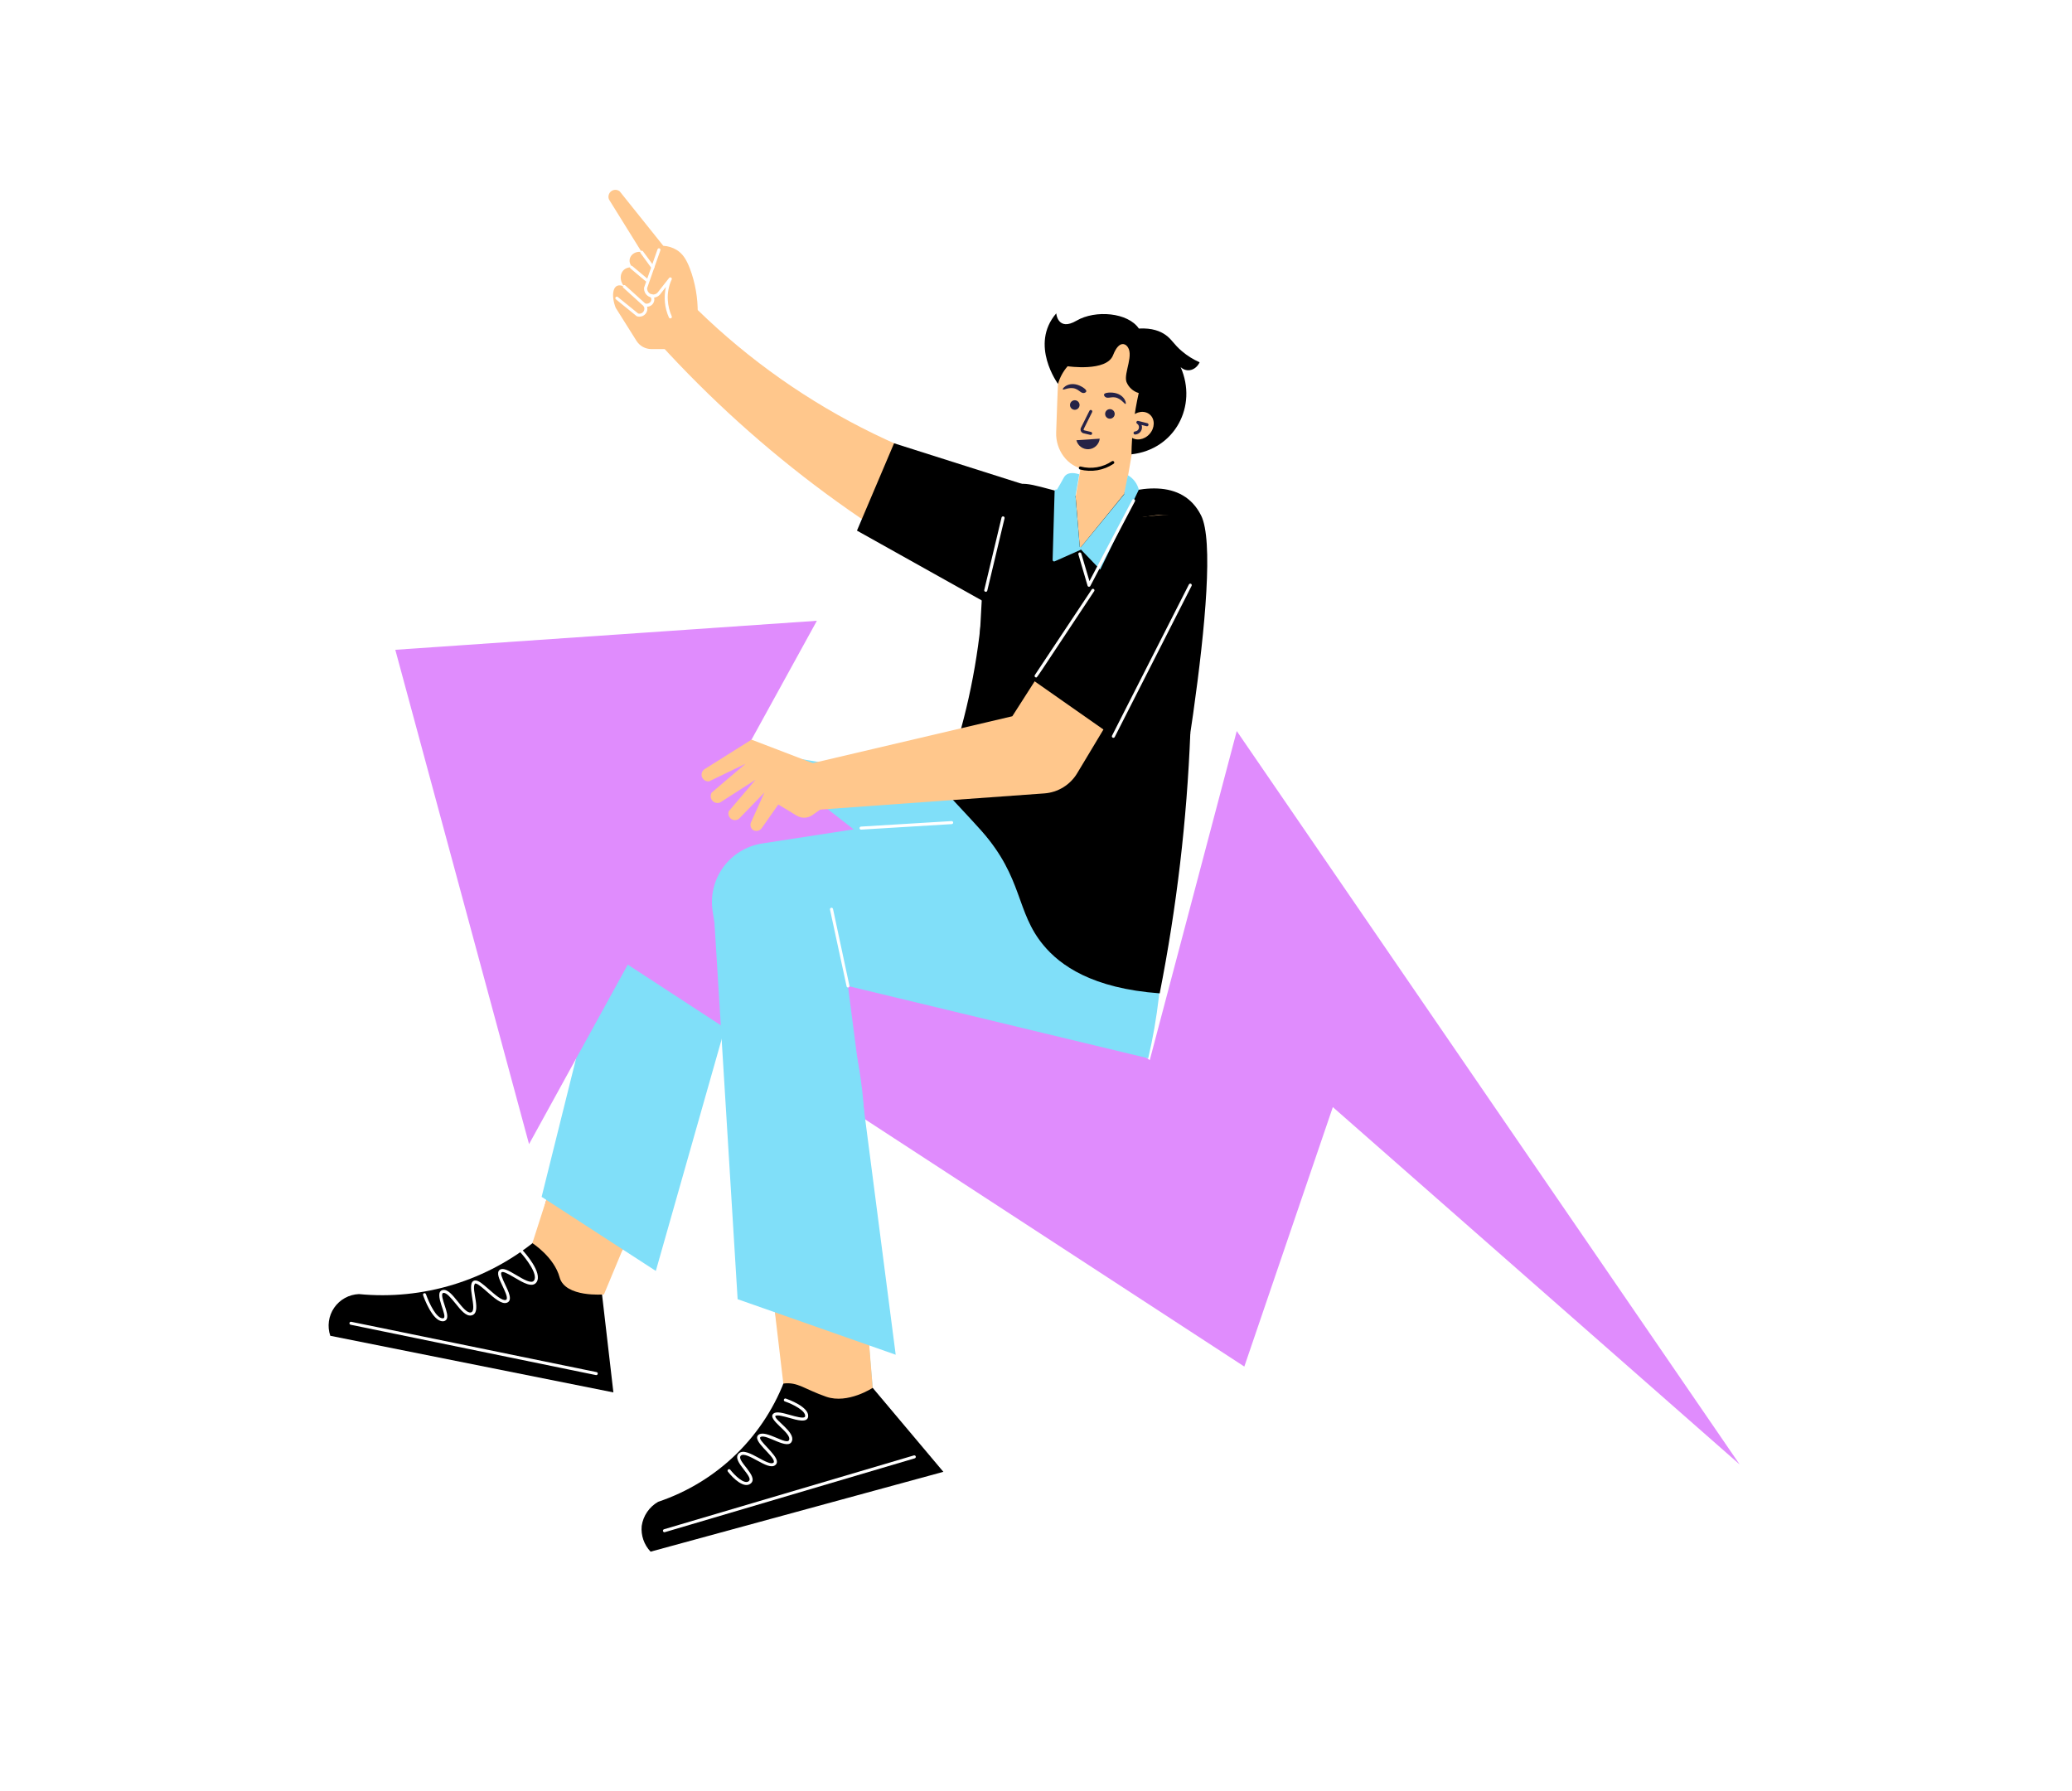 <?xml version="1.0" encoding="UTF-8"?>
<svg xmlns="http://www.w3.org/2000/svg" width="583" height="504" viewBox="0 0 583 504" fill="none">
  <g filter="url(#filter0_d_171_810)">
    <rect x="22" y="15" width="539" height="460" rx="46" fill="white" fill-opacity="0.92" shape-rendering="crispEdges"></rect>
  </g>
  <path d="M212.613 236.928C209.207 284.028 192.457 327.492 165.675 366.161L147.648 360.941C159.831 314.389 172.019 267.837 184.214 221.285L212.613 236.928Z" fill="#68003C"></path>
  <path d="M295.709 225.21L206.031 210.385L172.232 257.808L186.956 269.807L223.147 237.558L286.716 248.305L295.709 225.21Z" fill="#80DFF9"></path>
  <path d="M168.937 360.284L172.59 391.792L92.935 375.86C92.49 374.55 92.356 373.155 92.545 371.786C92.734 370.416 93.24 369.109 94.024 367.97C94.807 366.83 95.845 365.889 97.056 365.222C98.267 364.554 99.617 364.179 100.999 364.125C109.943 364.993 118.971 364.085 127.564 361.455C136.156 358.824 144.145 354.523 151.071 348.797L168.937 360.284Z" fill="black"></path>
  <path d="M175.298 351.336L169.933 364.22C169.933 364.22 159.016 365.165 157.458 359.417C155.899 353.669 149.794 349.795 149.794 349.795L153.975 336.766L175.298 351.336Z" fill="#FFC78C"></path>
  <path d="M207.811 275.673L184.529 357.61L152.399 336.764L170.538 263.879L207.811 275.673Z" fill="#80DFF9"></path>
  <path d="M489.499 412.077C442.322 343.27 395.152 274.478 347.986 205.7C339.828 236.572 331.668 267.442 323.504 298.308L188.327 192.936C178.029 214.929 167.739 236.924 157.458 258.923L350.115 384.52L375.023 311.507L489.499 412.077Z" fill="#E08CFD"></path>
  <path d="M229.849 174.67L148.857 321.931L111.226 182.836L229.849 174.67Z" fill="#E08CFD"></path>
  <path d="M319.038 124.352L305.718 122.053L301.417 146.973L314.737 149.272L319.038 124.352Z" fill="#FFC78C"></path>
  <path d="M298.102 105.345C298.741 102.817 299.997 100.487 301.757 98.563C303.516 96.639 305.725 95.181 308.186 94.32C310.647 93.458 313.283 93.22 315.858 93.626C318.434 94.032 320.868 95.07 322.945 96.647C325.021 98.225 326.674 100.291 327.756 102.664C328.838 105.036 329.316 107.639 329.146 110.241C328.976 112.842 328.165 115.361 326.783 117.573C325.402 119.784 323.494 121.619 321.231 122.912C320.686 123.594 320.175 124.181 319.723 124.675C315.815 128.882 311.14 133.191 305.289 132.067C300.248 131.343 296.995 126.506 297.174 121.669C297.711 106.895 297.6 107.286 298.102 105.345Z" fill="#FFC78C"></path>
  <path d="M302.41 115.308C301.667 115.308 301.065 114.706 301.065 113.963C301.065 113.22 301.667 112.617 302.41 112.617C303.153 112.617 303.756 113.22 303.756 113.963C303.756 114.706 303.153 115.308 302.41 115.308Z" fill="#262246"></path>
  <path d="M312.297 117.812C311.554 117.812 310.952 117.21 310.952 116.467C310.952 115.723 311.554 115.121 312.297 115.121C313.04 115.121 313.643 115.723 313.643 116.467C313.643 117.21 313.04 117.812 312.297 117.812Z" fill="#262246"></path>
  <path d="M306.822 122.374C306.935 122.386 307.048 122.354 307.137 122.282C307.226 122.211 307.282 122.108 307.295 121.995C307.307 121.882 307.274 121.769 307.203 121.68C307.132 121.592 307.029 121.535 306.916 121.523C304.923 121.046 304.974 121.097 304.906 120.952C304.838 120.807 304.685 121.199 307.291 115.962C307.339 115.861 307.346 115.745 307.311 115.639C307.276 115.533 307.202 115.444 307.103 115.391C307.053 115.367 306.998 115.352 306.942 115.348C306.886 115.345 306.83 115.353 306.777 115.371C306.724 115.389 306.675 115.417 306.633 115.455C306.591 115.492 306.557 115.537 306.533 115.587L304.148 120.364C304.074 120.511 304.035 120.673 304.033 120.838C304.03 121.003 304.065 121.165 304.135 121.315C304.204 121.464 304.307 121.595 304.435 121.699C304.562 121.803 304.712 121.876 304.872 121.914C306.814 122.374 306.728 122.374 306.822 122.374Z" fill="#262246"></path>
  <path d="M313.336 130.492C313.43 130.43 313.495 130.333 313.517 130.223C313.539 130.113 313.517 129.998 313.456 129.905C313.392 129.811 313.293 129.746 313.182 129.723C313.07 129.701 312.955 129.723 312.859 129.785C311.585 130.641 310.143 131.217 308.63 131.474C307.116 131.731 305.565 131.663 304.08 131.276C304.026 131.262 303.969 131.258 303.914 131.266C303.858 131.274 303.805 131.293 303.756 131.321C303.708 131.35 303.666 131.387 303.632 131.432C303.599 131.477 303.574 131.528 303.56 131.582C303.534 131.692 303.552 131.807 303.609 131.904C303.666 132.001 303.759 132.072 303.867 132.102C305.469 132.518 307.142 132.59 308.774 132.313C310.407 132.035 311.961 131.415 313.336 130.492Z" fill="black"></path>
  <path d="M312.289 110.453C312.025 110.453 310.773 110.504 310.637 111.006C310.569 111.287 310.875 111.594 310.909 111.628C311.565 112.249 312.502 111.628 313.728 111.815C315.516 112.088 316.419 113.859 316.725 113.637C317.032 113.416 316.223 110.376 312.289 110.453Z" fill="#262246"></path>
  <path d="M304.472 108.861C304.693 108.997 305.766 109.636 305.647 110.138C305.579 110.419 305.162 110.538 305.111 110.556C304.259 110.794 303.723 109.789 302.556 109.372C300.853 108.759 299.209 109.891 299.047 109.542C298.886 109.193 301.074 106.894 304.472 108.861Z" fill="#262246"></path>
  <path d="M323.07 229.238C328.362 251.779 328.362 275.24 323.07 297.781L234.933 276.56C235.878 278.91 237.249 282.521 238.586 287.068C244.377 306.654 243.44 322.689 243.159 330.012C242.597 344.31 242.938 365.582 246.353 398.546L223.505 404.03C215.841 354.81 208.177 305.587 200.513 256.361C199.84 251.993 200.927 247.537 203.536 243.971C206.144 240.404 210.061 238.018 214.427 237.337L300.716 224.01L323.07 229.238Z" fill="#80DFF9"></path>
  <path d="M193.59 84.523C222.264 113.589 259.504 132.691 299.839 139.023L286.657 171.204C248.308 153.211 213.897 127.81 185.406 96.462L193.59 84.523Z" fill="#FFC78C"></path>
  <path d="M309.572 141.109C292.916 137.592 289.808 135.224 285.405 136.468C281.301 137.498 278.763 139.712 277.647 142.982L273.177 224.894C285.371 243.228 305.076 252.646 326.595 254.877C328.852 243.186 344.921 158.821 337.946 145.026C332.726 134.628 320.149 136.553 309.572 141.109Z" fill="black"></path>
  <path d="M292.763 137.807L251.564 124.727L241.124 149.303L280.245 171.188L292.763 137.807Z" fill="black"></path>
  <path d="M316.504 138.76C312.28 143.943 308.062 149.132 303.85 154.326L302.623 139.5C304.635 138.089 307.003 137.271 309.457 137.14C311.912 137.009 314.353 137.57 316.504 138.76Z" fill="#FFC78C"></path>
  <path d="M334.924 206.186C333.957 230.812 331.075 255.326 326.306 279.505C307.291 278.109 298.298 271.628 293.589 265.94C285.789 256.573 287.952 247.137 276.192 233.819C273.535 230.804 264.994 221.735 264.994 221.735C270.549 207.021 274.214 191.661 275.902 176.023L334.924 206.186Z" fill="black"></path>
  <path d="M320.6 145.632C308.678 164.27 296.757 182.905 284.835 201.537L223.173 216.014L225.038 228.208L293.861 223.244C295.743 223.107 297.563 222.519 299.17 221.531C300.777 220.542 302.122 219.182 303.092 217.564L336.456 161.999C337.554 160.172 338.114 158.072 338.07 155.941C338.026 153.81 337.381 151.735 336.208 149.955C335.036 148.174 333.385 146.762 331.444 145.879C329.504 144.997 327.354 144.681 325.241 144.968L320.6 145.632Z" fill="#FFC78C"></path>
  <path d="M313.506 146.219L326.706 144.908C328.773 144.702 330.857 145.063 332.734 145.952C334.612 146.842 336.212 148.225 337.362 149.955C338.512 151.685 339.17 153.696 339.264 155.771C339.358 157.846 338.884 159.908 337.895 161.735L313.268 207.225L289.688 190.705L313.506 146.219Z" fill="black"></path>
  <path d="M302.871 123.874C303.06 124.635 303.511 125.304 304.144 125.765C304.778 126.226 305.553 126.45 306.335 126.397C307.116 126.344 307.854 126.018 308.42 125.476C308.985 124.934 309.342 124.21 309.428 123.432L302.871 123.874Z" fill="#262246"></path>
  <path d="M320.405 110.59C319.626 110.365 318.91 109.965 318.311 109.42C317.711 108.876 317.245 108.201 316.947 107.447C316.096 104.893 319.383 99.485 316.947 97.229C316.947 97.229 315.014 95.245 313.175 99.962C311.336 104.68 300.401 103.053 300.401 103.053C299.143 104.488 298.218 106.183 297.693 108.018C297.693 108.018 289.587 97.007 297.2 88.168C297.2 88.168 297.6 93.328 302.905 90.229C308.21 87.129 317.382 87.921 320.439 92.443C324.254 92.23 326.536 93.243 327.924 94.214C329.755 95.491 330.215 96.854 332.599 98.855C334.088 100.115 335.752 101.154 337.538 101.938C336.525 104.118 334.038 104.995 332.199 103.3C337.019 114.26 330.564 126.48 318.361 127.834C318.442 122.03 319.127 116.251 320.405 110.59Z" fill="black"></path>
  <path d="M318.051 122.852C316.597 121.55 316.654 119.115 318.179 117.412C319.704 115.709 322.118 115.384 323.572 116.686C325.026 117.988 324.969 120.423 323.445 122.126C321.92 123.829 319.505 124.154 318.051 122.852Z" fill="#FFC78C"></path>
  <path d="M319.391 122.273C319.707 122.257 320.014 122.169 320.29 122.013C320.565 121.858 320.8 121.641 320.977 121.379C321.154 121.117 321.267 120.818 321.308 120.504C321.349 120.191 321.317 119.872 321.213 119.574L322.618 119.931C322.731 119.958 322.85 119.94 322.949 119.879C323.048 119.818 323.119 119.721 323.146 119.608C323.173 119.495 323.155 119.376 323.094 119.277C323.033 119.178 322.936 119.107 322.823 119.08L320.268 118.433C320.171 118.408 320.068 118.419 319.978 118.463C319.888 118.507 319.817 118.581 319.776 118.673C319.735 118.764 319.728 118.867 319.756 118.963C319.784 119.06 319.844 119.143 319.927 119.199C320.14 119.333 320.304 119.531 320.398 119.764C320.491 119.998 320.508 120.254 320.447 120.498C320.385 120.742 320.248 120.96 320.056 121.121C319.863 121.282 319.625 121.378 319.374 121.396C319.258 121.398 319.147 121.447 319.066 121.53C318.986 121.614 318.942 121.727 318.944 121.843C318.946 121.959 318.995 122.07 319.078 122.151C319.162 122.231 319.275 122.275 319.391 122.273Z" fill="#262246"></path>
  <path d="M242.299 233.435L267.794 231.886C267.907 231.879 268.013 231.827 268.088 231.743C268.163 231.658 268.201 231.547 268.195 231.434C268.188 231.321 268.136 231.216 268.052 231.141C267.967 231.066 267.856 231.027 267.743 231.034L242.247 232.584C242.135 232.591 242.029 232.642 241.954 232.727C241.879 232.811 241.84 232.922 241.847 233.035C241.854 233.148 241.905 233.254 241.99 233.329C242.075 233.404 242.186 233.442 242.299 233.435Z" fill="white"></path>
  <path d="M244.657 389.443L265.436 414.138L183.055 436.602C182.147 435.647 181.454 434.508 181.022 433.263C180.59 432.017 180.43 430.694 180.552 429.381C180.755 427.967 181.278 426.618 182.083 425.437C182.887 424.256 183.951 423.275 185.193 422.569C193.485 419.788 201.036 415.159 207.278 409.033C213.52 402.906 218.288 395.442 221.222 387.203L244.657 389.443Z" fill="black"></path>
  <path d="M245.552 390.506C245.552 390.506 238.577 395.113 232.497 393.018C226.417 390.923 224.45 388.76 220.405 389.305L217.919 368.221L244.436 376.736L245.552 390.506Z" fill="#FFC78C"></path>
  <path d="M237.291 267.413C242.196 305.341 247.107 343.267 252.023 381.19L207.546 365.564L201.057 260.047L237.291 267.413Z" fill="#80DFF9"></path>
  <path d="M238.586 277.862C238.649 277.864 238.713 277.851 238.77 277.824C238.828 277.798 238.879 277.759 238.92 277.709C238.96 277.66 238.988 277.602 239.003 277.54C239.017 277.478 239.017 277.413 239.003 277.351L234.388 255.756C234.364 255.643 234.296 255.544 234.2 255.481C234.103 255.418 233.985 255.396 233.872 255.419C233.759 255.443 233.661 255.511 233.597 255.607C233.534 255.704 233.512 255.822 233.536 255.935L238.203 277.53C238.222 277.619 238.27 277.7 238.339 277.76C238.408 277.819 238.495 277.855 238.586 277.862Z" fill="white"></path>
  <path d="M317.347 133.711C318.103 134.146 318.765 134.728 319.293 135.423C319.821 136.117 320.204 136.911 320.421 137.756C320.421 137.841 320.957 136.725 309.563 160.28L303.849 154.319L316.282 139.118L317.347 133.711Z" fill="#80DFF9"></path>
  <path d="M303.679 133.447C303.33 135.465 302.981 137.492 302.623 139.51L303.85 154.336L296.603 157.563L297.165 138.165C299.379 134.477 299.311 134.179 299.839 133.72C300.903 132.774 302.674 133.141 303.679 133.447Z" fill="#80DFF9"></path>
  <path d="M277.375 166.521C277.471 166.522 277.564 166.49 277.64 166.431C277.716 166.373 277.769 166.29 277.792 166.197L282.655 145.828C282.681 145.715 282.661 145.596 282.599 145.498C282.538 145.4 282.44 145.33 282.327 145.304C282.214 145.278 282.095 145.298 281.997 145.36C281.899 145.421 281.829 145.519 281.803 145.632L276.941 166.001C276.926 166.065 276.927 166.132 276.942 166.195C276.958 166.259 276.987 166.318 277.03 166.369C277.072 166.419 277.125 166.459 277.185 166.485C277.245 166.511 277.31 166.524 277.375 166.521Z" fill="#FEFEFD"></path>
  <path d="M313.269 207.608C313.348 207.61 313.426 207.59 313.494 207.549C313.561 207.508 313.616 207.449 313.652 207.378L335.281 164.843C335.333 164.742 335.343 164.625 335.31 164.517C335.276 164.409 335.202 164.318 335.103 164.264C335 164.215 334.884 164.207 334.776 164.242C334.668 164.277 334.578 164.352 334.524 164.451L312.877 207.029C312.85 207.093 312.839 207.163 312.846 207.232C312.853 207.301 312.877 207.367 312.916 207.425C312.955 207.482 313.007 207.529 313.069 207.561C313.131 207.593 313.199 207.609 313.269 207.608Z" fill="#FEFEFD"></path>
  <path d="M306.805 164.842L319.331 141.058C319.357 141.008 319.373 140.954 319.377 140.898C319.382 140.842 319.376 140.786 319.359 140.733C319.342 140.679 319.314 140.63 319.278 140.587C319.242 140.544 319.198 140.509 319.148 140.483C319.098 140.457 319.044 140.442 318.988 140.437C318.932 140.432 318.876 140.439 318.823 140.456C318.77 140.473 318.72 140.5 318.677 140.536C318.634 140.572 318.599 140.616 318.573 140.666L306.541 163.522L304.25 155.79C304.239 155.731 304.216 155.675 304.182 155.625C304.148 155.576 304.104 155.534 304.053 155.503C304.001 155.471 303.944 155.451 303.884 155.444C303.825 155.436 303.764 155.442 303.707 155.459C303.649 155.477 303.596 155.506 303.551 155.546C303.506 155.585 303.47 155.634 303.444 155.688C303.419 155.743 303.406 155.802 303.405 155.862C303.405 155.922 303.417 155.982 303.441 156.037L305.996 164.765C306.015 164.854 306.061 164.935 306.129 164.995C306.197 165.055 306.282 165.092 306.372 165.101C306.462 165.109 306.553 165.089 306.631 165.042C306.709 164.996 306.77 164.926 306.805 164.842Z" fill="white"></path>
  <path d="M296.603 157.979C296.739 157.979 296.279 158.158 304.02 154.718C304.124 154.672 304.205 154.586 304.246 154.48C304.287 154.374 304.284 154.255 304.237 154.152C304.191 154.048 304.105 153.966 303.999 153.926C303.893 153.885 303.775 153.888 303.671 153.934L297.054 156.889L297.591 138.155C297.593 138.043 297.552 137.936 297.475 137.854C297.399 137.773 297.294 137.725 297.182 137.721C297.069 137.721 296.96 137.764 296.878 137.841C296.795 137.919 296.746 138.025 296.739 138.138L296.177 157.528C296.175 157.586 296.184 157.643 296.205 157.698C296.225 157.752 296.256 157.801 296.295 157.843C296.335 157.885 296.383 157.919 296.435 157.942C296.488 157.966 296.545 157.978 296.603 157.979Z" fill="#80DFF9"></path>
  <path d="M291.519 190.619C291.877 190.619 290.804 192.041 307.877 166.333C307.939 166.239 307.961 166.124 307.939 166.014C307.916 165.904 307.852 165.807 307.758 165.745C307.712 165.713 307.66 165.691 307.605 165.68C307.55 165.669 307.494 165.669 307.439 165.68C307.384 165.691 307.332 165.713 307.286 165.745C307.24 165.777 307.201 165.817 307.171 165.864L291.17 189.955C291.127 190.019 291.102 190.093 291.097 190.17C291.093 190.247 291.11 190.323 291.146 190.392C291.181 190.46 291.235 190.517 291.301 190.557C291.367 190.597 291.442 190.619 291.519 190.619Z" fill="#FEFEFD"></path>
  <path d="M229.048 214.864L211.455 208.119L198.23 216.43C197.877 216.668 197.615 217.019 197.488 217.425C197.361 217.831 197.376 218.269 197.531 218.665C197.685 219.062 197.97 219.394 198.339 219.607C198.708 219.82 199.138 219.901 199.559 219.837L209.777 214.898L200.257 223.004C200.041 223.351 199.941 223.757 199.971 224.164C200.001 224.571 200.16 224.958 200.424 225.269C200.689 225.58 201.045 225.799 201.442 225.894C201.839 225.989 202.256 225.955 202.633 225.798L212.587 219.394L205.06 228.259C204.92 228.637 204.906 229.051 205.022 229.437C205.138 229.823 205.377 230.161 205.702 230.4C206.028 230.639 206.422 230.765 206.825 230.76C207.228 230.754 207.619 230.618 207.938 230.37L215.083 223.004L211.251 231.52C211.131 231.872 211.124 232.253 211.229 232.609C211.334 232.966 211.547 233.282 211.838 233.513C212.24 233.771 212.726 233.862 213.194 233.766C213.661 233.671 214.073 233.396 214.342 233.002L218.991 226.368L224.186 229.51C224.854 229.911 225.623 230.109 226.401 230.082C227.179 230.055 227.933 229.803 228.571 229.357L232.403 226.658C231.285 222.729 230.167 218.798 229.048 214.864Z" fill="#FFC78C"></path>
  <path d="M196.314 88.066C196.36 83.79 195.612 79.543 194.109 75.539C193.087 72.891 192.048 71.358 190.422 70.345C189.277 69.641 187.974 69.234 186.632 69.161C182.539 64.052 178.449 58.942 174.361 53.833C174.019 53.563 173.596 53.416 173.16 53.414C172.724 53.413 172.3 53.557 171.956 53.825C171.612 54.093 171.368 54.468 171.262 54.891C171.156 55.313 171.195 55.76 171.372 56.158L180.552 70.932C177.904 70.396 175.937 73.172 177.997 75.241C174.719 74.901 173.646 78.375 175.681 80.657C172.275 79.031 171.858 83.152 173.246 86.618L179.079 95.892C179.526 96.606 180.147 97.196 180.884 97.604C181.622 98.012 182.451 98.226 183.294 98.225H188.94L196.314 88.066Z" fill="#FFC78C"></path>
  <path d="M188.616 89.599C188.688 89.6 188.759 89.583 188.822 89.549C188.886 89.515 188.94 89.465 188.979 89.405C189.018 89.344 189.041 89.275 189.046 89.203C189.051 89.132 189.038 89.06 189.008 88.995C188.357 87.54 187.982 85.978 187.901 84.388C187.785 82.414 188.159 80.442 188.991 78.648C189.034 78.555 189.042 78.45 189.014 78.351C188.986 78.252 188.923 78.167 188.837 78.111C188.751 78.055 188.648 78.032 188.546 78.046C188.444 78.06 188.351 78.111 188.284 78.188L185.074 82.276C184.841 82.545 184.529 82.735 184.182 82.819C183.836 82.902 183.472 82.874 183.142 82.74C182.812 82.605 182.532 82.371 182.343 82.069C182.153 81.767 182.063 81.414 182.085 81.058L185.814 70.43C185.85 70.323 185.842 70.206 185.793 70.104C185.744 70.002 185.657 69.924 185.55 69.885C185.498 69.867 185.442 69.859 185.387 69.862C185.331 69.865 185.276 69.88 185.226 69.904C185.176 69.929 185.132 69.963 185.095 70.005C185.059 70.047 185.031 70.096 185.014 70.149C180.986 81.629 181.224 80.896 181.224 81.007C181.185 81.544 181.317 82.081 181.6 82.539C181.884 82.998 182.306 83.354 182.805 83.558C183.304 83.763 183.855 83.804 184.378 83.676C184.902 83.548 185.372 83.257 185.721 82.846L187.373 80.743C186.712 83.632 187.011 86.657 188.224 89.361C188.259 89.434 188.315 89.496 188.384 89.538C188.454 89.581 188.535 89.602 188.616 89.599Z" fill="white"></path>
  <path d="M179.887 89.105C180.232 89.112 180.574 89.038 180.885 88.89C181.197 88.742 181.469 88.523 181.682 88.251C181.894 87.979 182.04 87.662 182.109 87.324C182.177 86.986 182.166 86.636 182.076 86.303C182.462 86.299 182.838 86.185 183.163 85.977C183.488 85.769 183.747 85.473 183.912 85.124C184.077 84.776 184.141 84.388 184.097 84.004C184.052 83.621 183.901 83.258 183.66 82.957C183.63 82.906 183.589 82.862 183.541 82.828C183.493 82.793 183.439 82.769 183.381 82.757C183.323 82.745 183.264 82.745 183.206 82.757C183.148 82.769 183.094 82.793 183.046 82.828C182.998 82.862 182.957 82.906 182.927 82.957C182.897 83.007 182.878 83.064 182.871 83.123C182.864 83.181 182.869 83.241 182.886 83.297C182.903 83.354 182.932 83.406 182.97 83.451C183.822 84.651 182.698 85.69 181.497 85.418C181.415 85.401 181.33 85.409 181.252 85.441C181.175 85.472 181.108 85.526 181.061 85.595C181.014 85.664 180.988 85.745 180.987 85.829C180.985 85.912 181.009 85.995 181.054 86.065C181.219 86.297 181.308 86.575 181.311 86.859C181.313 87.144 181.229 87.423 181.068 87.658C180.908 87.893 180.68 88.074 180.414 88.176C180.148 88.278 179.857 88.296 179.581 88.228L173.799 83.536C173.711 83.478 173.604 83.454 173.5 83.47C173.396 83.486 173.301 83.54 173.234 83.621C173.167 83.703 173.133 83.806 173.139 83.912C173.144 84.017 173.188 84.117 173.262 84.192L179.121 88.952C179.361 89.062 179.624 89.114 179.887 89.105Z" fill="white"></path>
  <path d="M183.703 75.641C183.781 75.642 183.858 75.62 183.925 75.58C183.992 75.539 184.047 75.481 184.083 75.412C184.119 75.342 184.135 75.264 184.13 75.186C184.124 75.107 184.097 75.032 184.052 74.968L180.918 70.711C180.852 70.619 180.751 70.558 180.64 70.54C180.528 70.523 180.414 70.55 180.322 70.617C180.231 70.684 180.169 70.784 180.152 70.896C180.134 71.007 180.162 71.122 180.228 71.213C183.532 75.743 183.371 75.641 183.703 75.641Z" fill="white"></path>
  <path d="M182.11 79.372C182.197 79.373 182.283 79.347 182.355 79.297C182.427 79.248 182.482 79.178 182.513 79.096C182.544 79.014 182.548 78.925 182.527 78.84C182.505 78.755 182.457 78.68 182.391 78.623L177.946 74.893C177.904 74.856 177.855 74.829 177.802 74.811C177.748 74.794 177.693 74.788 177.637 74.793C177.581 74.797 177.527 74.813 177.478 74.839C177.429 74.865 177.385 74.901 177.35 74.944C177.278 75.031 177.243 75.144 177.252 75.257C177.262 75.37 177.315 75.474 177.401 75.549C182.238 79.602 181.897 79.372 182.11 79.372Z" fill="white"></path>
  <path d="M181.403 86.261C181.49 86.262 181.574 86.236 181.645 86.188C181.717 86.139 181.772 86.071 181.803 85.99C181.834 85.91 181.841 85.822 181.821 85.738C181.801 85.654 181.757 85.578 181.693 85.52L175.97 80.343C175.931 80.303 175.884 80.271 175.832 80.249C175.78 80.228 175.724 80.217 175.668 80.217C175.612 80.217 175.556 80.228 175.504 80.249C175.452 80.271 175.405 80.303 175.366 80.343C175.288 80.422 175.244 80.529 175.244 80.641C175.244 80.752 175.288 80.859 175.366 80.939C181.633 86.61 181.148 86.261 181.403 86.261Z" fill="white"></path>
  <path d="M186.964 431.135C187.058 431.135 183.788 432.088 257.38 410.339C257.487 410.304 257.578 410.229 257.631 410.129C257.685 410.029 257.699 409.912 257.669 409.803C257.634 409.695 257.558 409.606 257.458 409.553C257.358 409.501 257.241 409.49 257.133 409.522L186.836 430.3C186.737 430.329 186.652 430.393 186.596 430.48C186.541 430.567 186.519 430.671 186.534 430.773C186.55 430.875 186.602 430.968 186.681 431.035C186.76 431.101 186.861 431.137 186.964 431.135Z" fill="white"></path>
  <path d="M167.727 386.921C167.84 386.932 167.952 386.898 168.04 386.826C168.128 386.754 168.184 386.65 168.195 386.537C168.206 386.425 168.172 386.312 168.101 386.224C168.029 386.136 167.925 386.08 167.812 386.069L98.835 371.925C98.781 371.912 98.725 371.911 98.67 371.92C98.615 371.93 98.563 371.95 98.516 371.981C98.469 372.011 98.429 372.05 98.397 372.096C98.366 372.142 98.344 372.194 98.333 372.248C98.32 372.303 98.319 372.36 98.329 372.415C98.34 372.471 98.361 372.523 98.392 372.57C98.423 372.617 98.463 372.657 98.51 372.688C98.557 372.719 98.61 372.741 98.665 372.751C170.886 387.576 167.642 386.921 167.727 386.921Z" fill="white"></path>
  <path d="M211.259 417.399C213.617 415.389 207.001 410.944 208.465 409.573C209.232 408.874 211.25 409.981 213.038 410.952C215.133 412.093 217.109 413.166 218.199 412.195C218.322 412.089 218.421 411.959 218.492 411.812C218.562 411.666 218.602 411.506 218.608 411.344C218.701 409.283 212.979 405.11 213.967 404.37C215.491 403.229 221.869 408.389 222.848 405.417C223.7 402.939 218.08 399.669 218.131 398.477C218.131 398.477 218.131 398.434 218.182 398.4C218.667 398.008 220.66 398.562 222.116 398.971C224.024 399.507 227.225 400.521 227.396 398.545C227.643 395.854 221.809 393.768 221.145 393.538C221.091 393.513 221.033 393.501 220.974 393.5C220.915 393.499 220.857 393.511 220.802 393.534C220.748 393.558 220.699 393.592 220.659 393.635C220.619 393.678 220.588 393.729 220.568 393.785C220.549 393.84 220.541 393.9 220.545 393.958C220.55 394.017 220.567 394.075 220.594 394.127C220.622 394.179 220.661 394.224 220.707 394.261C220.754 394.297 220.807 394.324 220.864 394.338C223.138 395.122 226.689 396.935 226.544 398.468C226.547 398.522 226.536 398.575 226.512 398.623C226.488 398.67 226.452 398.711 226.408 398.741C225.837 399.133 223.904 398.588 222.346 398.153C220.277 397.574 218.48 397.072 217.654 397.727C215.593 399.371 222.763 403.084 222.039 405.153C221.469 406.856 215.465 402.181 213.456 403.688C211.31 405.298 217.841 409.539 217.756 411.31C217.755 411.358 217.744 411.406 217.723 411.45C217.703 411.494 217.673 411.533 217.637 411.565C216.998 412.136 215.082 411.114 213.447 410.203C211.31 409.045 209.096 407.835 207.895 408.951C206.694 410.067 207.98 411.804 209.266 413.456C210.552 415.108 211.344 416.206 210.705 416.751C209.394 417.867 206.549 414.92 205.494 413.575C205.461 413.527 205.419 413.486 205.37 413.455C205.321 413.424 205.266 413.403 205.208 413.394C205.151 413.384 205.092 413.387 205.036 413.401C204.98 413.416 204.927 413.441 204.881 413.477C204.835 413.512 204.797 413.557 204.769 413.608C204.74 413.659 204.723 413.715 204.717 413.773C204.712 413.831 204.718 413.889 204.736 413.944C204.754 414 204.782 414.051 204.821 414.094C206.311 416.019 209.394 418.982 211.259 417.399Z" fill="white"></path>
  <path d="M124.562 371.78C124.763 371.791 124.963 371.752 125.146 371.667C125.328 371.583 125.487 371.455 125.609 371.295C126.163 370.494 125.677 369.013 125.115 367.301C124.706 366.049 124.196 364.491 124.494 363.963C124.518 363.921 124.551 363.886 124.591 363.86C124.631 363.833 124.676 363.816 124.723 363.809C125.575 363.597 126.938 365.257 128.13 366.722C129.671 368.638 131.119 370.452 132.652 370.128C135.709 369.455 132.507 362.822 133.614 361.221C133.98 360.676 136.569 363.043 137.071 363.494C139.055 365.24 141.116 367.045 142.564 366.577C144.412 365.989 142.998 363.256 142.172 361.51C140.205 357.38 140.469 356.92 144.82 359.509C147.162 360.897 149.811 362.464 150.969 360.778C152.765 358.138 147.639 352.441 147.051 351.802C146.975 351.719 146.868 351.669 146.754 351.664C146.641 351.66 146.53 351.7 146.447 351.777C146.363 351.854 146.314 351.961 146.309 352.074C146.304 352.187 146.345 352.298 146.421 352.381C147.894 353.982 151.463 358.53 150.262 360.301C149.555 361.331 147.273 359.969 145.255 358.777C143.236 357.585 141.601 356.614 140.648 357.278C139.566 358.019 140.46 359.892 141.406 361.876C142.044 363.23 142.845 364.916 142.572 365.547C142.55 365.603 142.515 365.653 142.469 365.691C142.423 365.73 142.367 365.756 142.308 365.768C141.312 366.083 139.277 364.295 137.633 362.856C135.751 361.195 134.568 360.182 133.622 360.301C130.812 360.65 134.627 368.817 132.473 369.294C131.442 369.515 130.037 367.761 128.794 366.211C127.329 364.389 125.95 362.66 124.536 362.992C121.675 363.682 126.435 370.869 124.621 370.946C122.807 371.022 120.789 366.815 119.844 364.133C119.803 364.03 119.724 363.947 119.623 363.901C119.522 363.855 119.407 363.851 119.303 363.889C119.199 363.926 119.113 364.003 119.065 364.103C119.016 364.203 119.009 364.317 119.044 364.423C119.291 365.18 121.709 371.78 124.562 371.78Z" fill="white"></path>
  <defs>
    <filter id="filter0_d_171_810" x="0" y="0" width="583" height="504" filterUnits="userSpaceOnUse" color-interpolation-filters="sRGB">
      <feFlood flood-opacity="0" result="BackgroundImageFix"></feFlood>
      <feColorMatrix in="SourceAlpha" type="matrix" values="0 0 0 0 0 0 0 0 0 0 0 0 0 0 0 0 0 0 127 0" result="hardAlpha"></feColorMatrix>
      <feOffset dy="7"></feOffset>
      <feGaussianBlur stdDeviation="11"></feGaussianBlur>
      <feComposite in2="hardAlpha" operator="out"></feComposite>
      <feColorMatrix type="matrix" values="0 0 0 0 0 0 0 0 0 0 0 0 0 0 0 0 0 0 0.11 0"></feColorMatrix>
      <feBlend mode="normal" in2="BackgroundImageFix" result="effect1_dropShadow_171_810"></feBlend>
      <feBlend mode="normal" in="SourceGraphic" in2="effect1_dropShadow_171_810" result="shape"></feBlend>
    </filter>
  </defs>
</svg>
